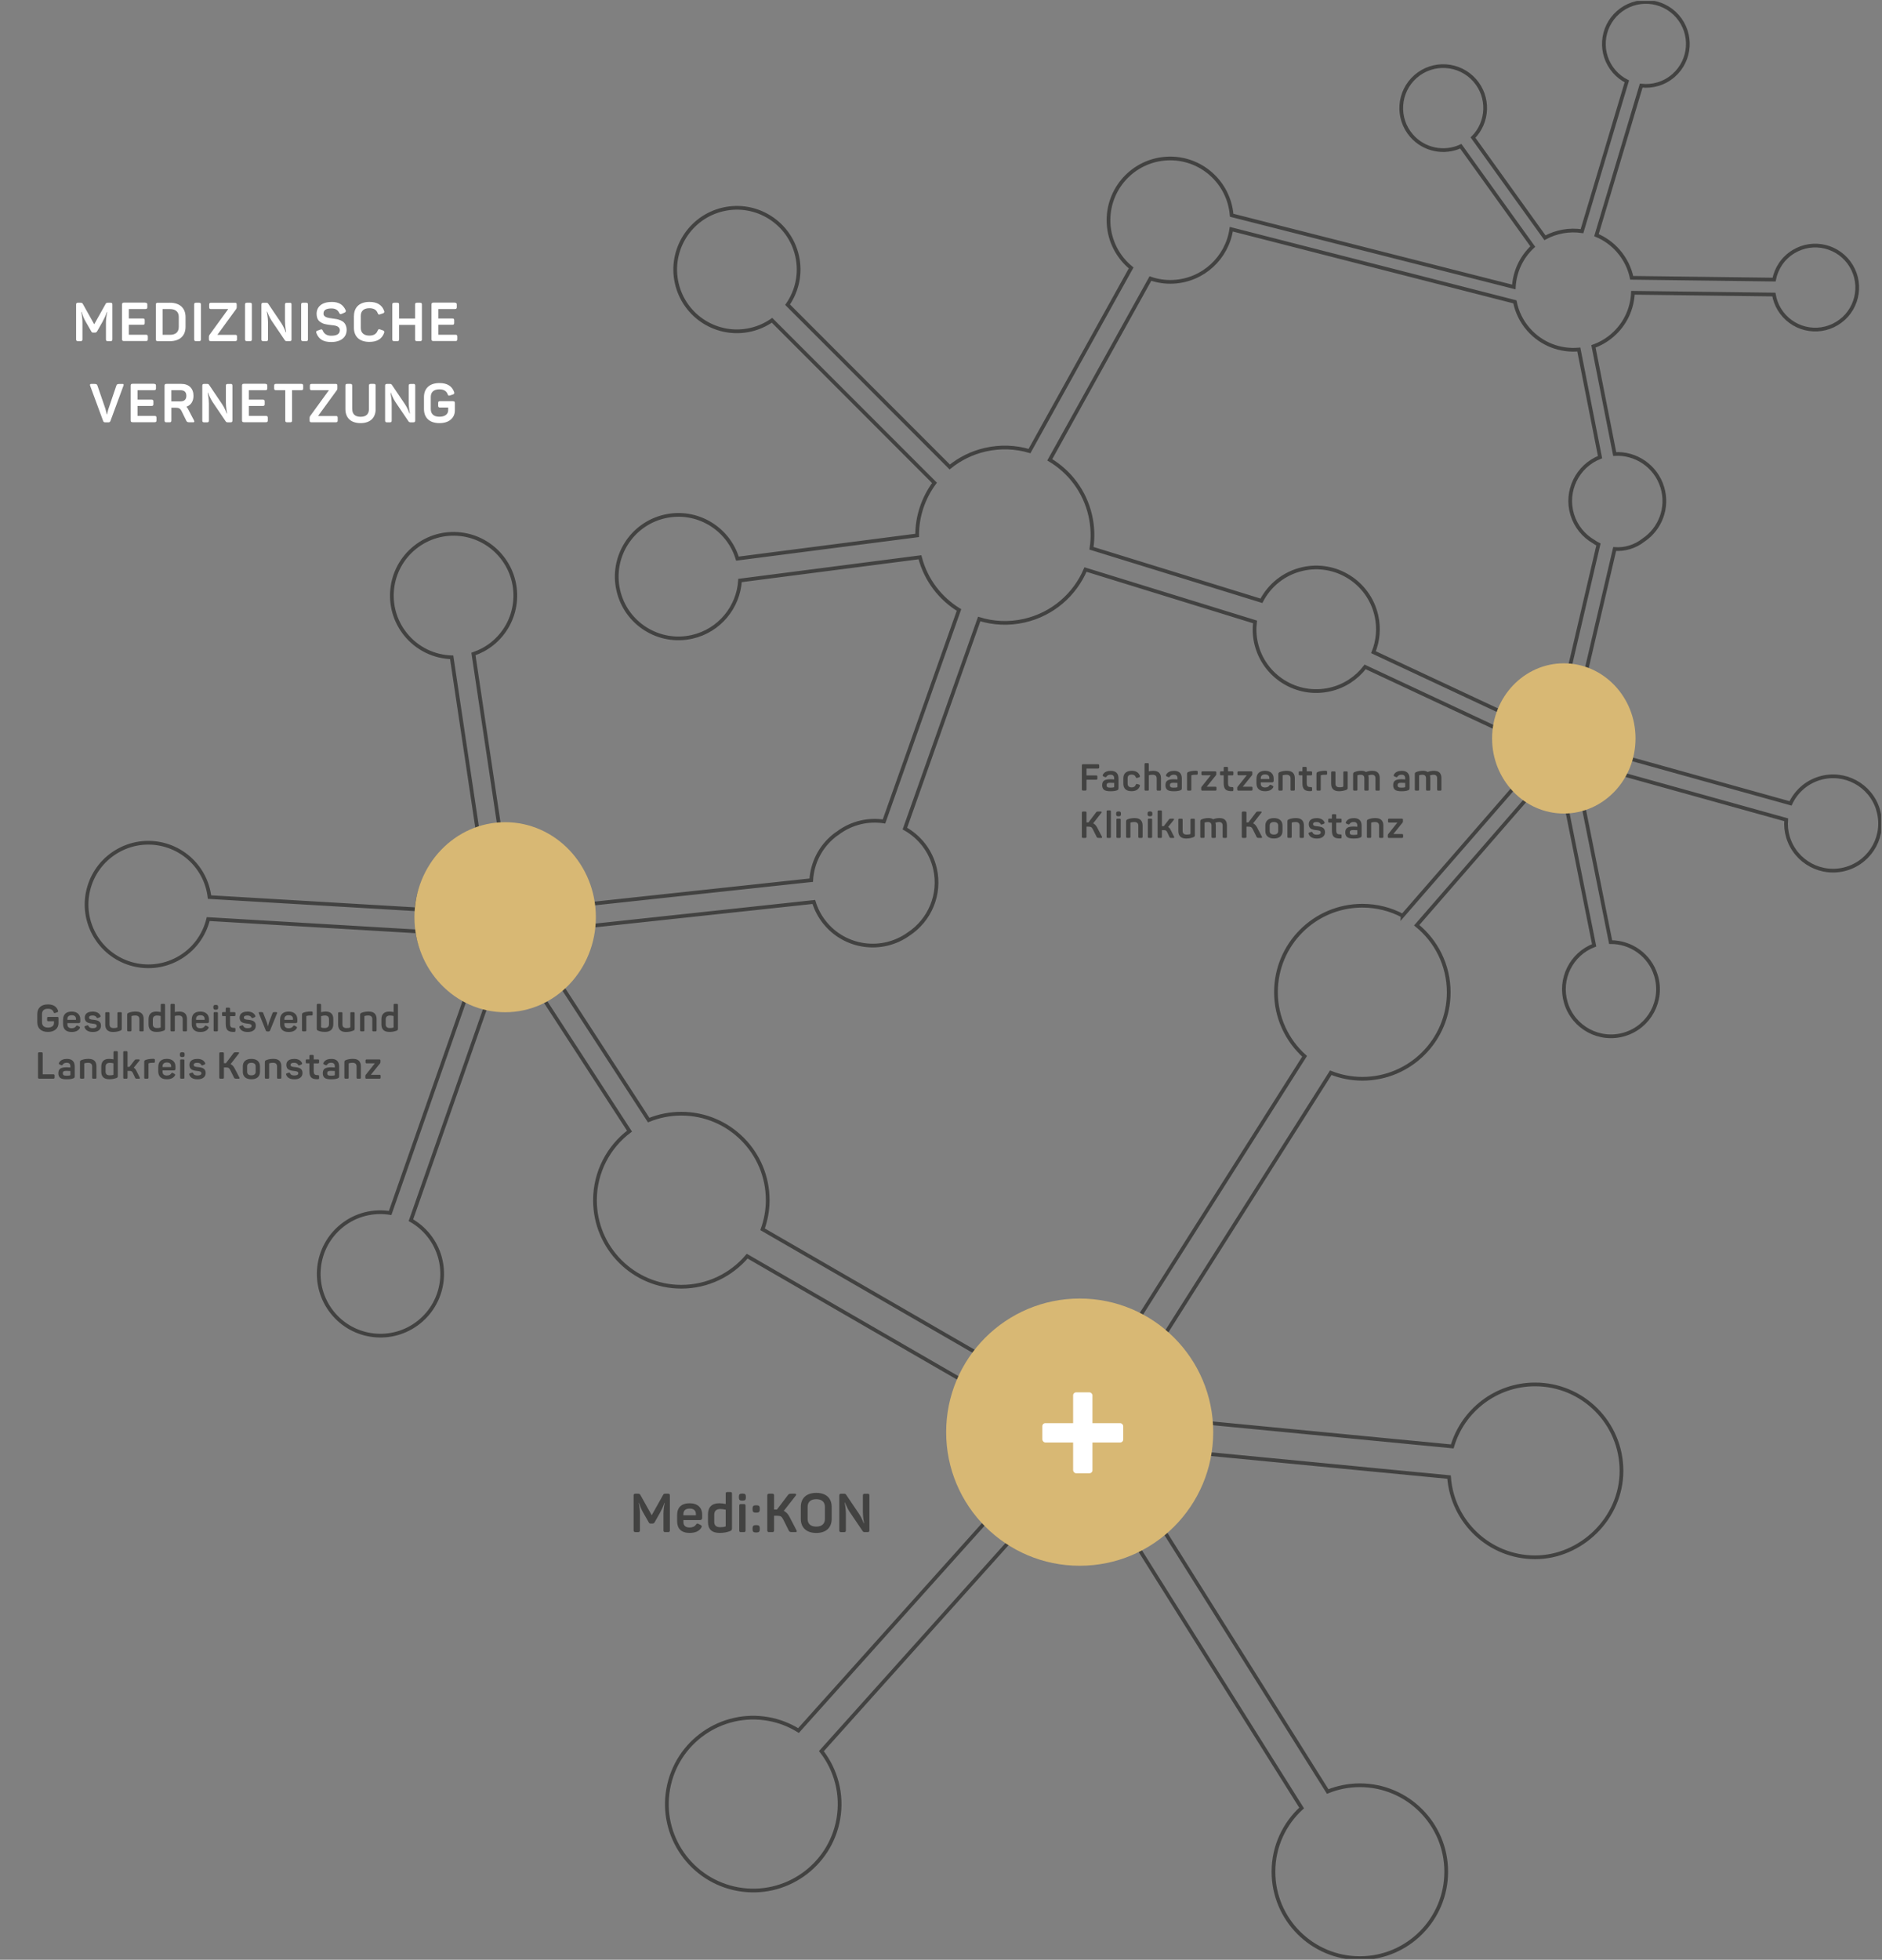 <?xml version="1.0" encoding="UTF-8"?><svg id="Ebene_2" xmlns="http://www.w3.org/2000/svg" xmlns:xlink="http://www.w3.org/1999/xlink" viewBox="0 0 556.87 579.52"><rect x="0" y="0" width="556.87" height="579.52" fill="#808080" stroke="none"/><defs><style>.cls-1{stroke:#424241;stroke-miterlimit:10;stroke-width:1.1px;}.cls-1,.cls-2{fill:none;}.cls-3{clip-path:url(#clippath);}.cls-2,.cls-4,.cls-5,.cls-6{stroke-width:0px;}.cls-4{fill:#424241;}.cls-5{fill:#d8b874;}.cls-6{fill:#fff;}</style><clipPath id="clippath"><rect class="cls-2" y=".26" width="556.61" height="579"/></clipPath></defs><g id="Start"><path class="cls-6" d="m32.71,89.52c.4,0,.54.14.54.54v10.28c0,.4-.14.54-.54.54h-.82c-.4,0-.54-.14-.54-.54v-4.88c0-.96.13-2.02.38-3.19h-.11c-.3.93-.75,1.9-1.31,2.93l-1.57,2.77c-.16.26-.37.38-.62.38h-.51c-.34,0-.45-.06-.62-.38l-1.6-2.79c-.5-.83-.9-1.81-1.23-2.91h-.11c.22,1.09.34,2.16.34,3.2v4.87c0,.4-.14.54-.54.54h-.77c-.4,0-.56-.14-.56-.54v-10.28c0-.4.16-.54.56-.54h.7c.45,0,.59.08.77.42l3.33,5.95,3.33-5.94c.19-.37.3-.43.74-.43h.78Z"/><path class="cls-6" d="m43.03,89.52c.4,0,.56.14.56.54v.78c0,.4-.16.54-.56.54h-4.9v2.8h4.15c.4,0,.54.14.54.54v.78c0,.4-.14.54-.54.54h-4.15v2.95h5.07c.4,0,.54.14.54.54v.78c0,.4-.14.54-.54.54h-6.53c-.4,0-.56-.14-.56-.54v-10.28c0-.4.16-.54.56-.54h6.35Z"/><path class="cls-6" d="m50.26,89.52c2.95,0,4.64,1.6,4.64,4.23v2.91c0,2.62-1.7,4.23-4.64,4.23h-3.59c-.4,0-.56-.14-.56-.54v-10.28c0-.4.16-.54.56-.54h3.59Zm2.64,4.21c0-1.52-.94-2.34-2.62-2.34h-2.15v7.62h2.15c1.68,0,2.62-.82,2.62-2.34v-2.95Z"/><path class="cls-6" d="m57.44,90.06c0-.4.16-.54.56-.54h.91c.4,0,.54.14.54.54v10.28c0,.4-.14.54-.54.54h-.91c-.4,0-.56-.14-.56-.54v-10.28Z"/><path class="cls-6" d="m69.5,89.52c.4,0,.54.14.54.54v.77c0,.24-.06.43-.18.58l-5.54,7.6h5.27c.43,0,.54.14.54.54v.78c0,.4-.14.54-.54.54h-7.23c-.4,0-.54-.14-.54-.54v-.78c0-.21.06-.38.19-.56l5.52-7.6h-5.09c-.4,0-.54-.14-.54-.54v-.78c0-.4.14-.54.54-.54h7.06Z"/><path class="cls-6" d="m72.51,90.06c0-.4.16-.54.56-.54h.91c.4,0,.54.14.54.54v10.28c0,.4-.14.54-.54.54h-.91c-.4,0-.56-.14-.56-.54v-10.28Z"/><path class="cls-6" d="m85.72,89.52c.4,0,.54.14.54.54v10.28c0,.4-.14.54-.54.54h-.91c-.24,0-.42-.1-.53-.27l-3.92-5.79c-.67-.98-1.34-2.74-1.31-2.69h-.1s.35,1.84.35,3.19v5.03c0,.4-.14.54-.54.54h-.85c-.4,0-.56-.14-.56-.54v-10.28c0-.4.16-.54.56-.54h.91c.24,0,.42.08.53.26l3.89,5.76c.74,1.07,1.36,2.74,1.34,2.72h.1s-.35-1.79-.35-3.23v-4.96c0-.4.14-.54.54-.54h.85Z"/><path class="cls-6" d="m89.11,90.06c0-.4.16-.54.56-.54h.91c.4,0,.54.14.54.54v10.28c0,.4-.14.54-.54.54h-.91c-.4,0-.56-.14-.56-.54v-10.28Z"/><path class="cls-6" d="m98.05,89.28c2.22,0,3.43.77,4.21,2.42.16.34.06.58-.3.74l-.88.38c-.37.14-.5.1-.69-.27-.45-.9-1.12-1.34-2.34-1.34-1.55,0-2.32.5-2.32,1.47-.1.85.85,1.23,1.7,1.36.5.1,1.65.22,2.24.34.64.13,1.52.45,2.02.9s.88,1.25.88,2.27c0,2.18-1.68,3.59-4.56,3.59-2.42,0-3.71-.88-4.4-2.67-.14-.4-.05-.58.34-.7l.88-.32c.37-.13.51-.05.69.34.42.99,1.25,1.49,2.5,1.49,1.7,0,2.54-.56,2.54-1.66,0-.7-.61-1.14-1.25-1.3-.32-.08-.75-.14-1.28-.19-.72-.08-1.02-.11-1.71-.26-.69-.14-1.02-.32-1.54-.66-.72-.46-1.06-1.22-1.1-2.4,0-2.1,1.58-3.51,4.39-3.51Z"/><path class="cls-6" d="m104.74,93.44c0-2.58,1.65-4.16,4.58-4.16,2.27,0,3.73.9,4.35,2.67.13.34.02.58-.34.7l-.88.3c-.38.13-.54.05-.69-.34-.35-.98-1.17-1.47-2.45-1.47-1.65,0-2.56.8-2.56,2.27v3.54c0,1.47.91,2.29,2.56,2.29,1.26,0,2.08-.5,2.45-1.49.18-.4.32-.48.7-.34l.86.3c.35.13.46.37.35.7-.62,1.79-2.08,2.69-4.37,2.69-2.93,0-4.58-1.57-4.58-4.18v-3.51Z"/><path class="cls-6" d="m124.28,89.52c.4,0,.56.14.56.54v10.28c0,.4-.16.54-.56.54h-.91c-.4,0-.54-.14-.54-.54v-4.27h-4.74v4.27c0,.4-.14.54-.54.54h-.91c-.4,0-.56-.14-.56-.54v-10.28c0-.4.16-.54.56-.54h.91c.4,0,.54.14.54.54v4.13h4.74v-4.13c0-.4.14-.54.54-.54h.91Z"/><path class="cls-6" d="m134.6,89.52c.4,0,.56.14.56.54v.78c0,.4-.16.54-.56.54h-4.9v2.8h4.15c.4,0,.54.14.54.54v.78c0,.4-.14.54-.54.54h-4.15v2.95h5.07c.4,0,.54.14.54.54v.78c0,.4-.14.54-.54.54h-6.53c-.4,0-.56-.14-.56-.54v-10.28c0-.4.16-.54.56-.54h6.35Z"/><path class="cls-6" d="m36.18,113.52c.38,0,.5.18.35.53l-3.83,10.39c-.14.37-.29.45-.67.45h-.85c-.38,0-.56-.1-.67-.43l-3.84-10.4c-.13-.35-.02-.53.35-.53h.82c.66,0,.86.1.99.48l2.34,6.82c.24.75.42,1.65.42,1.7h.1s.18-.99.42-1.68l2.32-6.83c.13-.38.34-.48.99-.48h.77Z"/><path class="cls-6" d="m45.59,113.52c.4,0,.56.14.56.54v.78c0,.4-.16.54-.56.54h-4.9v2.8h4.15c.4,0,.54.14.54.54v.78c0,.4-.14.54-.54.54h-4.15v2.95h5.07c.4,0,.54.14.54.54v.78c0,.4-.14.54-.54.54h-6.53c-.4,0-.56-.14-.56-.54v-10.28c0-.4.16-.54.56-.54h6.35Z"/><path class="cls-6" d="m53.65,113.52c2.24,0,3.6,1.33,3.6,3.52,0,1.65-.77,2.79-2.11,3.23.19.16.37.38.51.69l1.76,3.38c.19.37.1.54-.27.54h-.93c-.7,0-.9-.08-1.09-.48l-1.34-2.72c-.43-.9-.82-1.12-1.9-1.12h-1.18v3.78c0,.4-.14.54-.54.54h-.91c-.4,0-.56-.14-.56-.54v-10.28c0-.4.16-.54.56-.54h4.42Zm1.49,3.52c0-.53-.14-.94-.43-1.23-.29-.27-.7-.42-1.25-.42h-2.77v3.3h2.77c.53,0,.94-.14,1.25-.43.29-.27.43-.69.43-1.22Z"/><path class="cls-6" d="m68.23,113.52c.4,0,.54.14.54.54v10.28c0,.4-.14.54-.54.54h-.91c-.24,0-.42-.1-.53-.27l-3.92-5.79c-.67-.98-1.34-2.74-1.31-2.69h-.1s.35,1.84.35,3.19v5.03c0,.4-.14.54-.54.54h-.85c-.4,0-.56-.14-.56-.54v-10.28c0-.4.16-.54.56-.54h.91c.24,0,.42.08.53.26l3.89,5.76c.74,1.07,1.36,2.74,1.34,2.72h.1s-.35-1.79-.35-3.23v-4.96c0-.4.14-.54.54-.54h.85Z"/><path class="cls-6" d="m78.53,113.52c.4,0,.56.14.56.54v.78c0,.4-.16.54-.56.54h-4.9v2.8h4.15c.4,0,.54.14.54.54v.78c0,.4-.14.54-.54.54h-4.15v2.95h5.07c.4,0,.54.14.54.54v.78c0,.4-.14.54-.54.54h-6.53c-.4,0-.56-.14-.56-.54v-10.28c0-.4.16-.54.56-.54h6.35Z"/><path class="cls-6" d="m89.17,113.52c.4,0,.54.14.54.54v.78c0,.4-.14.54-.54.54h-2.75v8.95c0,.4-.14.54-.54.54h-.93c-.4,0-.54-.14-.54-.54v-8.95h-2.75c-.4,0-.54-.14-.54-.54v-.78c0-.4.14-.54.54-.54h7.52Z"/><path class="cls-6" d="m99.29,113.52c.4,0,.54.14.54.54v.77c0,.24-.06.43-.18.58l-5.54,7.6h5.27c.43,0,.54.14.54.54v.78c0,.4-.14.54-.54.54h-7.23c-.4,0-.54-.14-.54-.54v-.78c0-.21.06-.38.19-.56l5.52-7.6h-5.09c-.4,0-.54-.14-.54-.54v-.78c0-.4.14-.54.54-.54h7.06Z"/><path class="cls-6" d="m104.23,120.99c0,1.46.85,2.26,2.47,2.26s2.46-.8,2.46-2.26v-6.93c0-.4.14-.54.54-.54h.91c.4,0,.54.14.54.54v6.91c0,2.56-1.58,4.15-4.47,4.15s-4.48-1.58-4.48-4.15v-6.91c0-.4.14-.54.54-.54h.93c.4,0,.54.14.54.54v6.93Z"/><path class="cls-6" d="m122.32,113.52c.4,0,.54.14.54.54v10.28c0,.4-.14.54-.54.54h-.91c-.24,0-.42-.1-.53-.27l-3.92-5.79c-.67-.98-1.34-2.74-1.31-2.69h-.1s.35,1.84.35,3.19v5.03c0,.4-.14.54-.54.54h-.85c-.4,0-.56-.14-.56-.54v-10.28c0-.4.16-.54.56-.54h.91c.24,0,.42.08.53.26l3.89,5.76c.74,1.07,1.36,2.74,1.34,2.72h.1s-.35-1.79-.35-3.23v-4.96c0-.4.14-.54.54-.54h.85Z"/><path class="cls-6" d="m134.05,118.66c.43,0,.54.14.54.54v2.14c0,1.12-.4,2.03-1.2,2.72-.82.7-1.94,1.06-3.36,1.06-2.93,0-4.58-1.57-4.58-4.18v-3.51c0-2.58,1.65-4.16,4.58-4.16,2.27,0,3.73.9,4.35,2.67.13.34.02.58-.34.7l-.88.3c-.38.14-.54.06-.69-.34-.35-.98-1.17-1.47-2.45-1.47-1.67,0-2.56.8-2.56,2.27v3.54c0,1.49.91,2.29,2.56,2.29s2.59-.78,2.59-1.89v-.83h-2.42c-.4,0-.54-.16-.54-.56v-.77c0-.4.14-.54.54-.54h3.84Z"/><g class="cls-3"><path class="cls-1" d="m463.86,199.96c-2.41-.2-4.89.04-7.34.78-5.38,1.63-9.55,5.35-11.91,9.99l-38.21-17.87c1.34-3.33,1.72-7.08.86-10.85-2.24-9.83-12.03-15.99-21.87-13.74-5.44,1.24-9.75,4.8-12.14,9.39l-50.29-15.53c.48-3.13.39-6.4-.35-9.67-1.64-7.19-6.12-12.99-11.99-16.49l29.78-53.6c2.12.72,4.39,1.08,6.76.96,8.85-.43,15.92-7.1,17.17-15.55l83.92,21.48c.58,2.93,1.91,5.75,4.02,8.15,3.87,4.42,9.46,6.44,14.89,5.95l6.28,31.82c-6.69,2.63-10.34,9.98-8.23,16.98,1.06,3.51,3.4,6.29,6.34,8,.46.32.93.6,1.42.85l-9.12,38.95Zm-48.84,70.81c-3.56-1.88-7.61-2.94-11.91-2.94-14.12,0-25.56,11.44-25.56,25.56,0,7.54,3.28,14.29,8.47,18.97l-49.29,77.72c-5.32-3.06-11.49-4.82-18.07-4.82-12.09,0-22.79,5.91-29.39,15l-63.63-36.75c.97-2.7,1.52-5.59,1.52-8.62,0-14.12-11.44-25.56-25.56-25.56-3.42,0-6.68.68-9.66,1.89l-26.16-40.25c5.32-4.49,8.39-10.7,9.05-17.16l65.98-7.09c.65,2.13,1.69,4.17,3.16,6.02,6.09,7.65,17.07,9.09,24.93,3.44,6.17-4.07,9.5-11.66,7.76-19.29-1.2-5.25-4.56-9.43-8.91-11.87l21.99-61.97c4.2,1.29,8.77,1.54,13.36.49,8.42-1.92,14.94-7.74,18.09-15.12l50.16,15.49c-.25,2.03-.17,4.14.31,6.25,2.24,9.83,12.03,15.99,21.86,13.74,4.32-.98,7.92-3.43,10.42-6.69l39,18.24c-.7,3.19-.63,6.61.39,9.96.9,2.99,2.45,5.6,4.44,7.74l-32.75,37.64Zm140.7-31.32c-2.23-7.36-10-11.52-17.36-9.29-3.93,1.19-6.93,3.97-8.55,7.41l-48.29-13.44c.76-3.26.7-6.75-.34-10.18-1.91-6.3-6.68-10.95-12.46-12.95l9.05-38.65c2.98.21,6.03-.67,8.54-2.65,4.95-3.32,7.38-9.59,5.56-15.59-1.9-6.27-7.83-10.21-14.09-9.86l-6.29-31.83c2.03-.72,3.96-1.83,5.68-3.33,3.78-3.3,5.8-7.86,6-12.51l41.71.52c.25,1.5.77,2.98,1.61,4.36,3.55,5.87,11.18,7.76,17.05,4.21,5.87-3.54,7.76-11.18,4.21-17.05-3.55-5.87-11.18-7.76-17.05-4.21-3.13,1.89-5.11,4.94-5.76,8.27l-42.13-.53c-.6-2.86-1.92-5.6-3.98-7.96-1.83-2.09-4.05-3.65-6.45-4.65l13.24-44.22c3.34.37,6.83-.59,9.56-2.98,5.16-4.52,5.69-12.36,1.17-17.53-4.52-5.16-12.36-5.69-17.53-1.17-5.16,4.52-5.69,12.36-1.17,17.53,1.08,1.23,2.35,2.19,3.72,2.89l-13.27,44.3c-3.7-.54-7.56.1-10.96,1.95l-21.28-29.62c4.54-4.59,4.84-11.97.53-16.9-4.52-5.16-12.36-5.69-17.53-1.17-5.16,4.52-5.69,12.36-1.17,17.53,3.71,4.25,9.68,5.35,14.55,3.1l21.3,29.66c-3.47,3.22-5.36,7.54-5.61,11.95l-83.49-21.21c-.79-9.78-9.19-17.25-19.07-16.77-10.07.49-17.84,9.05-17.35,19.13.26,5.37,2.83,10.06,6.68,13.22l-30.08,54.15c-4.12-1.21-8.59-1.42-13.07-.4-3.99.91-7.55,2.7-10.53,5.11l-47.98-47.99c2.82-4.07,4-9.25,2.81-14.45-2.24-9.83-12.03-15.98-21.86-13.74-9.83,2.24-15.99,12.03-13.74,21.86,2.24,9.83,12.03,15.99,21.86,13.74,2.35-.54,4.47-1.51,6.33-2.8l48.07,48.08c-3.28,4.42-5.15,9.85-5.13,15.54l-53.18,6.86c-2.77-9.08-12.11-14.62-21.51-12.47-9.83,2.24-15.99,12.03-13.74,21.86,2.24,9.83,12.03,15.98,21.86,13.74,8.08-1.84,13.67-8.79,14.16-16.66l53.24-6.87c1.75,6.74,6.01,12.2,11.55,15.59l-22.19,62.54c-2.2-.33-4.49-.29-6.79.24-2.59.59-4.92,1.72-6.92,3.23-.33.23-.67.45-.99.71-4.21,3.35-6.53,8.19-6.83,13.18l-65.38,7.03c-.65-4.34-2.42-8.57-5.34-12.25-5.38-6.76-13.45-10.11-21.46-9.75l-7.77-51.92c1.94-.66,3.8-1.64,5.5-2.98,7.89-6.28,9.2-17.77,2.91-25.66-6.28-7.89-17.77-9.2-25.66-2.91-7.89,6.28-9.2,17.77-2.91,25.66,3.48,4.37,8.55,6.71,13.72,6.87l7.79,52.06c-3.03.93-5.94,2.42-8.56,4.51-5.77,4.59-9.05,11.15-9.67,17.95l-61.21-3.61c-.27-2.22-.93-4.42-2.06-6.51-4.81-8.87-15.89-12.16-24.76-7.35-8.87,4.81-12.16,15.89-7.35,24.76,4.81,8.87,15.89,12.16,24.76,7.35,4.72-2.56,7.84-6.91,9.02-11.75l61.84,3.65c.69,4.23,2.44,8.36,5.3,11.95,2.55,3.2,5.7,5.63,9.16,7.28l-22.47,64.03c-4.89-.78-10.06.4-14.24,3.73-7.89,6.28-9.19,17.77-2.91,25.66,6.28,7.89,17.77,9.19,25.66,2.91,7.89-6.28,9.2-17.77,2.91-25.66-1.5-1.88-3.3-3.38-5.27-4.5l22.51-64.15c5.4,1.04,11.1.37,16.23-2.11l25.94,39.92c-6.21,4.66-10.22,12.09-10.22,20.45,0,14.12,11.44,25.56,25.56,25.56,7.81,0,14.8-3.52,19.48-9.04l63.79,36.85c-1.62,4.12-2.53,8.61-2.53,13.31,0,10.32,4.31,19.63,11.23,26.24l-57.31,63.88c-2.66-1.64-5.66-2.84-8.92-3.42-13.9-2.47-27.16,6.8-29.63,20.7-2.47,13.9,6.8,27.16,20.7,29.63s27.16-6.8,29.63-20.7c1.31-7.4-.72-14.61-5-20.12l57.9-64.53c5.24,2.94,11.28,4.62,17.71,4.62,5.73,0,11.14-1.33,15.95-3.69l50.53,80.41c-5.11,4.67-8.33,11.37-8.33,18.84,0,14.11,11.44,25.56,25.56,25.56s25.56-11.44,25.56-25.56-11.44-25.56-25.56-25.56c-3.37,0-6.57.67-9.51,1.85l-50.63-80.56c5.85-5,10.09-11.83,11.84-19.61l74.7,7.19c.95,13.25,11.97,23.72,25.46,23.72s25.56-11.44,25.56-25.56-11.44-25.56-25.56-25.56c-11.6,0-21.39,7.74-24.51,18.33l-74.79-7.2c-.29-9.74-4.41-18.51-10.91-24.87l49.75-78.43c2.9,1.14,6.04,1.79,9.34,1.79,14.11,0,25.56-11.44,25.56-25.56,0-8.02-3.69-15.17-9.47-19.85l32.38-37.22c3.53,2.26,7.76,3.39,12.09,3.08l8.03,40.08c-6.76,2.58-10.48,9.98-8.35,17.02,2.23,7.36,10,11.52,17.36,9.29,7.36-2.23,11.52-10,9.29-17.36-1.83-6.05-7.41-9.93-13.42-9.89l-8.05-40.13c5.03-1.69,8.96-5.22,11.25-9.61l48.74,13.56c-.14,1.69.02,3.43.54,5.15,2.23,7.36,10,11.52,17.36,9.29,7.36-2.23,11.52-10,9.29-17.36Z"/><path class="cls-5" d="m319.47,463.01c21.82,0,39.51-17.69,39.51-39.51s-17.69-39.51-39.51-39.51-39.51,17.69-39.51,39.51,17.69,39.51,39.51,39.51"/><path class="cls-5" d="m149.47,299.33c14.82,0,26.84-12.58,26.84-28.1s-12.02-28.1-26.84-28.1-26.84,12.58-26.84,28.1,12.02,28.1,26.84,28.1"/><path class="cls-5" d="m462.72,240.57c11.72,0,21.22-9.95,21.22-22.21s-9.5-22.21-21.22-22.21-21.22,9.95-21.22,22.21,9.5,22.21,21.22,22.21"/><rect class="cls-6" x="317.53" y="411.73" width="5.72" height="23.93" rx=".9" ry=".9"/><rect class="cls-6" x="308.42" y="420.84" width="23.93" height="5.72" rx=".9" ry=".9"/></g><path class="cls-4" d="m197.67,441.7c.4,0,.54.14.54.54v10.28c0,.4-.14.54-.54.54h-.82c-.4,0-.54-.14-.54-.54v-4.88c0-.96.13-2.02.38-3.19h-.11c-.3.93-.75,1.9-1.31,2.93l-1.57,2.77c-.16.26-.37.38-.62.38h-.51c-.34,0-.45-.06-.62-.38l-1.6-2.79c-.5-.83-.9-1.81-1.23-2.91h-.11c.22,1.09.34,2.16.34,3.2v4.87c0,.4-.14.54-.54.54h-.77c-.4,0-.56-.14-.56-.54v-10.28c0-.4.16-.54.56-.54h.7c.45,0,.59.08.77.42l3.33,5.95,3.33-5.94c.19-.37.3-.43.74-.43h.78Z"/><path class="cls-4" d="m200.36,447.99c0-2.24,1.3-3.46,3.71-3.46s3.7,1.38,3.7,3.31v.98c0,.46-.24.69-.72.69h-4.83v.59c0,1.04.66,1.6,1.82,1.6.9,0,1.52-.29,1.89-.85.26-.37.43-.4.82-.19l.56.3c.37.18.43.43.19.8-.62,1.02-1.78,1.54-3.46,1.54-2.5,0-3.68-1.33-3.68-3.43v-1.89Zm5.55-.26c0-1.04-.62-1.63-1.84-1.63s-1.86.59-1.86,1.63v.35h3.7v-.35Z"/><path class="cls-4" d="m209.48,447.88c0-2.18,1.12-3.35,3.35-3.35.5,0,1.12.06,1.9.21v-3.03c0-.37.11-.5.48-.5h.88c.37,0,.5.13.5.5v10.2c0,.51-.13.67-.64.88-.91.34-1.9.51-2.99.51-2.32,0-3.47-1.07-3.47-3.23v-2.19Zm5.25-1.44c-.64-.14-1.15-.21-1.55-.21-1.23,0-1.84.56-1.84,1.7v2.08c0,1.07.59,1.6,1.79,1.6.56,0,1.06-.06,1.47-.18.08-.03.13-.1.13-.18v-4.82Z"/><path class="cls-4" d="m219.72,441.67c.75,0,.98.24.98.96v.14c0,.75-.22.98-.98.98h-.11c-.72,0-.98-.22-.98-.98v-.14c0-.72.22-.96.98-.96h.11Zm.38,3.1c.37,0,.5.11.5.48v7.31c0,.37-.13.5-.5.5h-.88c-.37,0-.48-.13-.48-.5v-7.31c0-.37.11-.48.48-.48h.88Z"/><path class="cls-4" d="m223.8,445.13c.78,0,1.02.24,1.02,1.02v.14c0,.77-.24,1.02-1.02,1.02h-.11c-.77,0-1.02-.24-1.02-1.02v-.14c0-.78.26-1.02,1.02-1.02h.11Zm0,5.86c.78,0,1.02.26,1.02,1.02v.14c0,.78-.24,1.02-1.02,1.02h-.11c-.77,0-1.02-.24-1.02-1.02v-.14c0-.77.26-1.02,1.02-1.02h.11Z"/><path class="cls-4" d="m235.67,452.52c.19.37.1.54-.27.54h-.93c-.7,0-.9-.08-1.09-.48l-1.62-3.25c-.22-.43-.46-.74-.7-.9-.26-.14-.66-.22-1.2-.22h-.82v4.31c0,.4-.14.54-.54.54h-.91c-.4,0-.56-.14-.56-.54v-10.28c0-.4.16-.54.56-.54h.91c.4,0,.54.14.54.54v4.15h.85l3.22-4.24c.27-.38.45-.45,1.09-.45h1.02c.37,0,.46.26.26.53l-3.57,4.56c.69.3,1.26.91,1.73,1.82l2.03,3.91Z"/><path class="cls-4" d="m236.95,445.64c0-2.61,1.65-4.18,4.58-4.18s4.56,1.57,4.56,4.18v3.49c0,2.61-1.66,4.18-4.56,4.18s-4.58-1.57-4.58-4.18v-3.49Zm7.14-.02c0-1.47-.91-2.29-2.56-2.29s-2.56.8-2.56,2.29v3.52c0,1.49.91,2.29,2.56,2.29s2.56-.82,2.56-2.29v-3.52Z"/><path class="cls-4" d="m256.71,441.7c.4,0,.54.14.54.54v10.28c0,.4-.14.54-.54.54h-.91c-.24,0-.42-.1-.53-.27l-3.92-5.79c-.67-.98-1.34-2.74-1.31-2.69h-.1s.35,1.84.35,3.19v5.03c0,.4-.14.54-.54.54h-.85c-.4,0-.56-.14-.56-.54v-10.28c0-.4.16-.54.56-.54h.91c.24,0,.42.08.53.26l3.89,5.76c.74,1.07,1.36,2.74,1.34,2.72h.1s-.35-1.79-.35-3.23v-4.96c0-.4.14-.54.54-.54h.85Z"/><path class="cls-4" d="m16.94,300.71c.3,0,.37.1.37.37v1.47c0,.77-.27,1.4-.82,1.87-.56.48-1.33.73-2.31.73-2.01,0-3.15-1.08-3.15-2.87v-2.41c0-1.77,1.13-2.86,3.15-2.86,1.56,0,2.56.62,2.99,1.84.09.23.01.4-.23.48l-.6.21c-.26.1-.37.04-.47-.23-.24-.67-.8-1.01-1.68-1.01-1.14,0-1.76.55-1.76,1.56v2.43c0,1.02.63,1.57,1.76,1.57s1.78-.54,1.78-1.3v-.57h-1.66c-.27,0-.37-.11-.37-.38v-.53c0-.27.1-.37.37-.37h2.64Z"/><path class="cls-4" d="m18.67,301.51c0-1.54.89-2.38,2.55-2.38s2.54.95,2.54,2.28v.67c0,.32-.17.47-.5.47h-3.32v.41c0,.71.45,1.1,1.25,1.1.62,0,1.05-.2,1.3-.58.18-.25.3-.28.56-.13l.39.21c.25.12.3.3.13.55-.43.7-1.22,1.06-2.38,1.06-1.72,0-2.53-.91-2.53-2.35v-1.3Zm3.82-.18c0-.71-.43-1.12-1.27-1.12s-1.28.41-1.28,1.12v.24h2.54v-.24Z"/><path class="cls-4" d="m27.36,299.13c1.18,0,1.97.4,2.35,1.18.12.22.05.38-.18.5l-.5.2c-.25.1-.32.08-.46-.15-.21-.39-.6-.57-1.19-.57-.69,0-1.03.2-1.03.59,0,.48.33.59,1.29.68,1.5.14,2.24.54,2.24,1.77,0,1.11-.85,1.84-2.38,1.84-1.29,0-2.11-.44-2.45-1.33-.09-.23-.01-.39.22-.46l.49-.15c.22-.09.35-.04.45.21.17.41.58.6,1.24.6.78,0,1.17-.22,1.17-.65,0-.48-.34-.6-1.32-.7-.52-.06-.81-.1-1.24-.26-.21-.08-.39-.18-.52-.3-.26-.23-.46-.65-.46-1.21,0-1.09.78-1.77,2.27-1.77Z"/><path class="cls-4" d="m35.69,299.3c.25,0,.34.08.34.33v4.53c0,.35-.08.47-.43.62-.65.25-1.36.39-2.16.39-1.54,0-2.3-.79-2.3-2.21v-3.32c0-.25.09-.33.34-.33h.6c.25,0,.33.08.33.33v3.28c0,.73.4,1.09,1.2,1.09.38,0,.71-.04,1.01-.13.08-.03.12-.09.12-.19v-4.05c0-.25.09-.33.34-.33h.59Z"/><path class="cls-4" d="m40.22,299.13c1.54,0,2.29.79,2.29,2.21v3.31c0,.25-.09.34-.34.34h-.6c-.25,0-.33-.09-.33-.34v-3.28c0-.71-.4-1.08-1.2-1.08-.35,0-.7.04-1.06.14-.06.02-.08.06-.08.11v4.1c0,.25-.08.34-.33.34h-.6c-.25,0-.34-.09-.34-.34v-4.52c0-.35.08-.48.43-.63.63-.25,1.34-.37,2.17-.37Z"/><path class="cls-4" d="m43.95,301.43c0-1.5.77-2.3,2.3-2.3.34,0,.77.04,1.31.14v-2.08c0-.25.08-.34.33-.34h.61c.25,0,.34.09.34.34v7.01c0,.35-.09.46-.44.6-.63.23-1.31.35-2.06.35-1.6,0-2.39-.74-2.39-2.22v-1.51Zm3.61-.99c-.44-.1-.79-.14-1.07-.14-.85,0-1.27.39-1.27,1.17v1.43c0,.74.41,1.1,1.23,1.1.39,0,.73-.04,1.01-.12.06-.02.09-.07.09-.12v-3.31Z"/><path class="cls-4" d="m51.39,296.85c.25,0,.33.09.33.34v2.09c.12-.05.74-.15,1.32-.15,1.53,0,2.29.74,2.29,2.21v3.31c0,.25-.09.34-.34.34h-.59c-.25,0-.34-.09-.34-.34v-3.28c0-.71-.4-1.08-1.2-1.08-.54,0-.91.06-1.13.17v4.19c0,.25-.08.34-.33.34h-.61c-.25,0-.34-.09-.34-.34v-7.46c0-.25.09-.34.34-.34h.61Z"/><path class="cls-4" d="m56.74,301.51c0-1.54.89-2.38,2.55-2.38s2.54.95,2.54,2.28v.67c0,.32-.17.47-.5.47h-3.32v.41c0,.71.45,1.1,1.25,1.1.62,0,1.05-.2,1.3-.58.18-.25.3-.28.56-.13l.39.21c.25.12.3.3.13.55-.43.7-1.22,1.06-2.38,1.06-1.72,0-2.53-.91-2.53-2.35v-1.3Zm3.82-.18c0-.71-.43-1.12-1.27-1.12s-1.28.41-1.28,1.12v.24h2.54v-.24Z"/><path class="cls-4" d="m63.88,297.16c.52,0,.67.17.67.66v.1c0,.52-.15.67-.67.67h-.08c-.5,0-.67-.15-.67-.67v-.1c0-.5.15-.66.67-.66h.08Zm.26,2.13c.25,0,.34.08.34.33v5.03c0,.25-.09.34-.34.34h-.6c-.25,0-.33-.09-.33-.34v-5.03c0-.25.08-.33.33-.33h.6Z"/><path class="cls-4" d="m67.73,297.98c.25,0,.34.08.34.33v.99h1.25c.25,0,.34.08.34.33v.51c0,.25-.09.34-.34.34h-1.25v2.21c0,.52.09.86.26,1.02.17.17.5.24.98.24.26,0,.35.08.35.34v.51c0,.26-.09.34-.35.35-.92.03-1.57-.13-1.95-.48-.39-.35-.57-1-.57-1.94v-2.26h-.76c-.25,0-.33-.09-.33-.34v-.51c0-.25.08-.33.33-.33h.76v-.99c0-.25.09-.33.34-.33h.59Z"/><path class="cls-4" d="m73.17,299.13c1.18,0,1.97.4,2.35,1.18.12.22.05.38-.18.5l-.5.2c-.25.1-.32.08-.46-.15-.21-.39-.6-.57-1.19-.57-.69,0-1.03.2-1.03.59,0,.48.33.59,1.29.68,1.5.14,2.24.54,2.24,1.77,0,1.11-.85,1.84-2.38,1.84-1.29,0-2.11-.44-2.45-1.33-.09-.23-.01-.39.22-.46l.5-.15c.22-.09.35-.04.45.21.17.41.58.6,1.24.6.78,0,1.17-.22,1.17-.65,0-.48-.34-.6-1.32-.7-.52-.06-.81-.1-1.24-.26-.21-.08-.39-.18-.52-.3-.26-.23-.46-.65-.46-1.21,0-1.09.78-1.77,2.27-1.77Z"/><path class="cls-4" d="m81.67,299.3c.34,0,.41.08.29.38l-2.04,5.02c-.08.21-.23.31-.46.31h-.36c-.23,0-.39-.1-.46-.31l-2.02-5.01c-.12-.32-.07-.4.27-.4h.43c.41,0,.52.07.6.34l1.02,2.64c.15.41.24.89.3,1.09v.09h.07s.14-.69.3-1.17l1.01-2.65c.12-.27.21-.34.62-.34h.44Z"/><path class="cls-4" d="m82.88,301.51c0-1.54.89-2.38,2.55-2.38s2.54.95,2.54,2.28v.67c0,.32-.17.47-.5.47h-3.32v.41c0,.71.45,1.1,1.25,1.1.62,0,1.05-.2,1.3-.58.18-.25.3-.28.56-.13l.39.21c.25.12.3.3.13.55-.43.7-1.22,1.06-2.38,1.06-1.72,0-2.53-.91-2.53-2.35v-1.3Zm3.82-.18c0-.71-.43-1.12-1.27-1.12s-1.28.41-1.28,1.12v.24h2.54v-.24Z"/><path class="cls-4" d="m92.18,299.13c.25,0,.34.08.34.34v.48c0,.25-.09.34-.34.34h-.4c-.41,0-.76.04-1.04.13-.08.01-.11.05-.11.13v4.09c0,.25-.08.34-.33.34h-.6c-.25,0-.34-.09-.34-.34v-4.57c0-.35.08-.48.43-.63.54-.2,1.22-.31,2.05-.33h.35Z"/><path class="cls-4" d="m94.68,296.85c.25,0,.33.09.33.34v2.12c.54-.12.98-.19,1.32-.19,1.53,0,2.29.74,2.29,2.21v1.48c0,1.55-.83,2.33-2.49,2.33-.78,0-1.44-.12-1.99-.35-.35-.17-.41-.25-.41-.6v-7.01c0-.25.09-.34.34-.34h.6Zm2.66,4.52c0-.69-.42-1.08-1.2-1.08-.36,0-.74.07-1.13.2v3.25c0,.06.03.1.09.12.25.09.56.13.95.13.87,0,1.3-.4,1.3-1.2v-1.42Z"/><path class="cls-4" d="m104.6,299.3c.25,0,.34.08.34.33v4.53c0,.35-.08.47-.43.62-.65.25-1.36.39-2.16.39-1.54,0-2.3-.79-2.3-2.21v-3.32c0-.25.09-.33.34-.33h.6c.25,0,.33.08.33.33v3.28c0,.73.4,1.09,1.2,1.09.38,0,.71-.04,1.01-.13.08-.03.12-.09.12-.19v-4.05c0-.25.09-.33.34-.33h.59Z"/><path class="cls-4" d="m109.14,299.13c1.54,0,2.29.79,2.29,2.21v3.31c0,.25-.09.34-.34.34h-.6c-.25,0-.33-.09-.33-.34v-3.28c0-.71-.4-1.08-1.2-1.08-.35,0-.7.04-1.06.14-.06.02-.08.06-.08.11v4.1c0,.25-.08.34-.33.34h-.6c-.25,0-.34-.09-.34-.34v-4.52c0-.35.08-.48.43-.63.63-.25,1.34-.37,2.17-.37Z"/><path class="cls-4" d="m112.86,301.43c0-1.5.77-2.3,2.3-2.3.34,0,.77.04,1.31.14v-2.08c0-.25.08-.34.33-.34h.61c.25,0,.34.09.34.34v7.01c0,.35-.09.46-.44.6-.63.23-1.31.35-2.06.35-1.6,0-2.39-.74-2.39-2.22v-1.51Zm3.61-.99c-.44-.1-.79-.14-1.07-.14-.85,0-1.27.39-1.27,1.17v1.43c0,.74.41,1.1,1.23,1.1.39,0,.73-.04,1.01-.12.06-.02.09-.07.09-.12v-3.31Z"/><path class="cls-4" d="m12.26,311.17c.27,0,.37.1.37.37v6.15h3.16c.27,0,.37.1.37.37v.54c0,.27-.1.37-.37.37h-4.16c-.27,0-.38-.1-.38-.37v-7.06c0-.27.11-.37.38-.37h.63Z"/><path class="cls-4" d="m19.76,313.12c1.57,0,2.35.76,2.35,2.27v2.85c0,.38-.09.5-.4.63-.44.19-1.1.29-1.98.29-.94,0-1.57-.14-1.93-.44-.35-.29-.53-.74-.53-1.34,0-1.31.7-1.77,2.5-1.77.08,0,.43.02,1.06.06v-.31c0-.71-.31-1.09-1.1-1.09-.54,0-.92.18-1.16.53-.17.23-.22.25-.47.17l-.44-.19c-.24-.11-.31-.27-.19-.5.4-.76,1.16-1.14,2.28-1.14Zm1.08,3.58c-.77-.03-1.17-.05-1.2-.05-.79,0-1.06.23-1.06.71s.23.74,1.03.74c.47,0,.84-.03,1.1-.09.08-.03.12-.08.12-.15v-1.16Z"/><path class="cls-4" d="m26.25,313.12c1.54,0,2.29.79,2.29,2.21v3.31c0,.25-.09.34-.34.34h-.6c-.25,0-.33-.09-.33-.34v-3.28c0-.71-.4-1.08-1.2-1.08-.35,0-.7.04-1.06.14-.06.02-.08.06-.08.11v4.1c0,.25-.08.34-.33.34h-.6c-.25,0-.34-.09-.34-.34v-4.52c0-.35.08-.48.43-.63.63-.25,1.34-.37,2.17-.37Z"/><path class="cls-4" d="m29.97,315.42c0-1.5.77-2.3,2.3-2.3.34,0,.77.04,1.31.14v-2.08c0-.25.08-.34.33-.34h.61c.25,0,.34.09.34.34v7.01c0,.35-.09.46-.44.6-.63.23-1.31.35-2.06.35-1.6,0-2.39-.74-2.39-2.22v-1.51Zm3.61-.99c-.44-.1-.79-.14-1.07-.14-.85,0-1.27.39-1.27,1.17v1.43c0,.74.41,1.1,1.23,1.1.39,0,.73-.04,1.01-.12.06-.02.09-.07.09-.12v-3.31Z"/><path class="cls-4" d="m41.31,318.57c.17.3.11.41-.21.41h-.56c-.39,0-.46-.04-.58-.31l-.68-1.46c-.17-.36-.45-.54-.88-.54h-.66v1.96c0,.26-.08.35-.35.35h-.56c-.27,0-.36-.09-.36-.35v-7.44c0-.26.09-.35.36-.35h.56c.28,0,.35.09.35.35v4.29h.57l1.5-1.95c.17-.23.25-.25.66-.25h.54c.35,0,.43.13.22.4l-1.66,2.06c.31.15.57.46.79.91l.96,1.93Z"/><path class="cls-4" d="m45.49,313.12c.25,0,.34.08.34.34v.48c0,.25-.09.34-.34.34h-.4c-.41,0-.76.04-1.04.13-.08.01-.11.05-.11.13v4.09c0,.25-.08.34-.33.34h-.6c-.25,0-.34-.09-.34-.34v-4.57c0-.35.08-.48.43-.63.54-.2,1.22-.31,2.05-.33h.35Z"/><path class="cls-4" d="m46.83,315.49c0-1.54.89-2.38,2.55-2.38s2.54.95,2.54,2.28v.67c0,.32-.17.47-.5.47h-3.32v.41c0,.71.45,1.1,1.25,1.1.62,0,1.05-.2,1.3-.58.18-.25.3-.28.56-.13l.39.21c.25.12.3.3.13.55-.43.7-1.22,1.06-2.38,1.06-1.72,0-2.53-.91-2.53-2.35v-1.3Zm3.82-.18c0-.71-.43-1.12-1.27-1.12s-1.28.41-1.28,1.12v.24h2.54v-.24Z"/><path class="cls-4" d="m53.97,311.15c.52,0,.67.17.67.66v.1c0,.52-.15.67-.67.67h-.08c-.5,0-.67-.15-.67-.67v-.1c0-.5.15-.66.67-.66h.08Zm.26,2.13c.25,0,.34.08.34.33v5.03c0,.25-.09.34-.34.34h-.6c-.25,0-.33-.09-.33-.34v-5.03c0-.25.08-.33.33-.33h.6Z"/><path class="cls-4" d="m58.33,313.12c1.18,0,1.97.4,2.35,1.18.12.22.05.38-.18.5l-.5.2c-.25.1-.32.08-.46-.15-.21-.39-.6-.57-1.19-.57-.69,0-1.03.2-1.03.59,0,.48.33.59,1.29.68,1.5.14,2.24.54,2.24,1.77,0,1.11-.85,1.84-2.38,1.84-1.29,0-2.11-.44-2.45-1.33-.09-.23-.01-.39.22-.46l.49-.15c.22-.09.35-.04.45.21.17.41.58.6,1.24.6.78,0,1.17-.22,1.17-.65,0-.48-.34-.6-1.32-.7-.52-.06-.81-.1-1.24-.26-.21-.08-.39-.18-.52-.3-.26-.23-.46-.65-.46-1.21,0-1.09.78-1.77,2.27-1.77Z"/><path class="cls-4" d="m70.82,318.61c.13.25.07.37-.19.37h-.64c-.48,0-.62-.06-.75-.33l-1.11-2.23c-.15-.3-.32-.51-.48-.62-.18-.1-.45-.15-.83-.15h-.56v2.96c0,.27-.1.37-.37.37h-.63c-.27,0-.38-.1-.38-.37v-7.06c0-.27.11-.37.38-.37h.63c.27,0,.37.1.37.37v2.85h.58l2.21-2.92c.19-.26.31-.31.75-.31h.7c.25,0,.32.18.18.36l-2.45,3.14c.47.21.87.63,1.19,1.25l1.4,2.68Z"/><path class="cls-4" d="m71.85,315.32c0-1.38.91-2.2,2.53-2.2s2.54.83,2.54,2.2v1.63c0,1.38-.91,2.2-2.54,2.2s-2.53-.83-2.53-2.2v-1.63Zm3.8,0c0-.67-.46-1.04-1.27-1.04s-1.25.37-1.25,1.04v1.63c0,.66.45,1.04,1.25,1.04s1.27-.38,1.27-1.04v-1.63Z"/><path class="cls-4" d="m80.96,313.12c1.54,0,2.29.79,2.29,2.21v3.31c0,.25-.09.34-.34.34h-.6c-.25,0-.33-.09-.33-.34v-3.28c0-.71-.4-1.08-1.2-1.08-.35,0-.7.04-1.06.14-.06.02-.08.06-.08.11v4.1c0,.25-.08.34-.33.34h-.6c-.25,0-.34-.09-.34-.34v-4.52c0-.35.08-.48.43-.63.63-.25,1.34-.37,2.17-.37Z"/><path class="cls-4" d="m86.99,313.12c1.18,0,1.97.4,2.35,1.18.12.22.05.38-.18.5l-.5.2c-.25.1-.32.08-.46-.15-.21-.39-.6-.57-1.19-.57-.69,0-1.03.2-1.03.59,0,.48.33.59,1.29.68,1.5.14,2.24.54,2.24,1.77,0,1.11-.85,1.84-2.38,1.84-1.29,0-2.11-.44-2.45-1.33-.09-.23-.01-.39.22-.46l.5-.15c.22-.09.35-.04.45.21.17.41.58.6,1.24.6.78,0,1.17-.22,1.17-.65,0-.48-.34-.6-1.32-.7-.52-.06-.81-.1-1.24-.26-.21-.08-.39-.18-.52-.3-.26-.23-.46-.65-.46-1.21,0-1.09.78-1.77,2.27-1.77Z"/><path class="cls-4" d="m92.49,311.96c.25,0,.34.08.34.33v.99h1.25c.25,0,.34.08.34.33v.51c0,.25-.09.34-.34.34h-1.25v2.21c0,.52.09.86.26,1.02.17.17.5.24.98.24.26,0,.35.08.35.34v.51c0,.26-.09.34-.35.35-.92.03-1.57-.13-1.95-.48-.39-.35-.57-1-.57-1.94v-2.26h-.76c-.25,0-.33-.09-.33-.34v-.51c0-.25.08-.33.33-.33h.76v-.99c0-.25.09-.33.34-.33h.59Z"/><path class="cls-4" d="m98,313.12c1.57,0,2.35.76,2.35,2.27v2.85c0,.38-.09.5-.4.63-.44.19-1.1.29-1.98.29-.94,0-1.57-.14-1.93-.44-.35-.29-.53-.74-.53-1.34,0-1.31.7-1.77,2.5-1.77.08,0,.43.02,1.06.06v-.31c0-.71-.31-1.09-1.1-1.09-.54,0-.92.18-1.16.53-.17.23-.22.25-.47.17l-.44-.19c-.24-.11-.31-.27-.19-.5.4-.76,1.16-1.14,2.28-1.14Zm1.08,3.58c-.77-.03-1.17-.05-1.2-.05-.79,0-1.06.23-1.06.71s.23.74,1.03.74c.47,0,.84-.03,1.1-.09.08-.03.12-.08.12-.15v-1.16Z"/><path class="cls-4" d="m104.49,313.12c1.54,0,2.29.79,2.29,2.21v3.31c0,.25-.09.34-.34.34h-.6c-.25,0-.33-.09-.33-.34v-3.28c0-.71-.4-1.08-1.2-1.08-.35,0-.7.04-1.06.14-.06.02-.08.06-.08.11v4.1c0,.25-.08.34-.33.34h-.6c-.25,0-.34-.09-.34-.34v-4.52c0-.35.08-.48.43-.63.63-.25,1.34-.37,2.17-.37Z"/><path class="cls-4" d="m112.29,317.83c.25,0,.33.09.33.34v.47c0,.25-.08.34-.33.34h-3.85c-.25,0-.34-.09-.34-.34v-.47c0-.14.04-.25.12-.34l2.7-3.39h-2.42c-.25,0-.34-.09-.34-.34v-.48c0-.25.09-.33.34-.33h3.74c.25,0,.33.08.33.33v.48c0,.14-.04.26-.12.36l-2.72,3.37h2.56Z"/><path class="cls-4" d="m324.86,225.99c.27,0,.39.1.39.37v.54c0,.27-.11.37-.39.37h-3.37v2.02h2.83c.27,0,.39.1.39.37v.54c0,.27-.09.37-.39.37h-2.83v2.84c0,.27-.1.37-.37.37h-.63c-.27,0-.38-.1-.38-.37v-7.06c0-.27.11-.37.38-.37h4.37Z"/><path class="cls-4" d="m328.61,227.94c1.57,0,2.35.76,2.35,2.27v2.85c0,.38-.09.5-.4.63-.44.19-1.1.29-1.98.29-.94,0-1.57-.14-1.93-.44-.35-.29-.53-.74-.53-1.34,0-1.31.7-1.77,2.5-1.77.08,0,.43.02,1.06.06v-.31c0-.71-.31-1.09-1.1-1.09-.54,0-.92.18-1.16.53-.17.23-.22.25-.47.17l-.44-.19c-.24-.11-.31-.27-.19-.5.4-.76,1.16-1.14,2.28-1.14Zm1.08,3.58c-.77-.03-1.17-.05-1.2-.05-.79,0-1.06.23-1.06.71s.23.74,1.03.74c.47,0,.84-.03,1.1-.09.08-.03.12-.08.12-.15v-1.16Z"/><path class="cls-4" d="m332.38,230.19c0-1.44.85-2.26,2.53-2.26,1.24,0,2.06.57,2.35,1.44.09.28.02.4-.24.5l-.48.15c-.26.1-.39.03-.48-.23-.19-.5-.59-.74-1.2-.74-.8,0-1.2.36-1.2,1.08v1.63c0,.69.42,1.08,1.2,1.08.61,0,1.01-.25,1.2-.76.1-.26.22-.31.48-.22l.49.14c.25.1.33.26.23.5-.39.98-1.2,1.46-2.45,1.46-1.63,0-2.43-.81-2.43-2.26v-1.52Z"/><path class="cls-4" d="m339.59,225.66c.25,0,.33.09.33.34v2.09c.12-.05.74-.15,1.32-.15,1.53,0,2.29.74,2.29,2.21v3.31c0,.25-.09.34-.34.34h-.59c-.25,0-.34-.09-.34-.34v-3.28c0-.71-.4-1.08-1.2-1.08-.54,0-.91.06-1.13.17v4.19c0,.25-.08.34-.33.34h-.6c-.25,0-.34-.09-.34-.34v-7.46c0-.25.09-.34.34-.34h.6Z"/><path class="cls-4" d="m347.34,227.94c1.57,0,2.35.76,2.35,2.27v2.85c0,.38-.09.5-.4.63-.44.19-1.1.29-1.98.29-.94,0-1.57-.14-1.93-.44-.35-.29-.53-.74-.53-1.34,0-1.31.7-1.77,2.5-1.77.08,0,.43.02,1.06.06v-.31c0-.71-.31-1.09-1.1-1.09-.54,0-.92.18-1.16.53-.17.23-.22.25-.47.17l-.44-.19c-.24-.11-.31-.27-.19-.5.4-.76,1.16-1.14,2.28-1.14Zm1.08,3.58c-.77-.03-1.17-.05-1.2-.05-.79,0-1.06.23-1.06.71s.23.74,1.03.74c.47,0,.84-.03,1.1-.09.08-.03.12-.08.12-.15v-1.16Z"/><path class="cls-4" d="m354.06,227.94c.25,0,.34.08.34.34v.48c0,.25-.09.34-.34.34h-.4c-.41,0-.76.04-1.04.13-.08.01-.11.05-.11.13v4.09c0,.25-.08.34-.33.34h-.6c-.25,0-.34-.09-.34-.34v-4.57c0-.35.08-.48.43-.63.54-.2,1.22-.31,2.05-.33h.35Z"/><path class="cls-4" d="m359.62,232.64c.25,0,.33.09.33.34v.47c0,.25-.08.34-.33.34h-3.85c-.25,0-.34-.09-.34-.34v-.47c0-.14.04-.25.12-.34l2.7-3.39h-2.42c-.25,0-.34-.09-.34-.34v-.48c0-.25.09-.33.34-.33h3.74c.25,0,.33.08.33.33v.48c0,.14-.04.26-.12.36l-2.72,3.37h2.56Z"/><path class="cls-4" d="m363.02,226.78c.25,0,.34.08.34.33v.99h1.25c.25,0,.34.08.34.33v.51c0,.25-.09.34-.34.34h-1.25v2.21c0,.52.09.86.26,1.02.17.17.5.24.98.24.26,0,.35.08.35.34v.51c0,.26-.09.34-.35.35-.92.03-1.57-.13-1.95-.48-.39-.35-.57-1-.57-1.94v-2.26h-.76c-.25,0-.33-.09-.33-.34v-.51c0-.25.08-.33.33-.33h.76v-.99c0-.25.09-.33.34-.33h.59Z"/><path class="cls-4" d="m370.28,232.64c.25,0,.33.09.33.34v.47c0,.25-.08.34-.33.34h-3.85c-.25,0-.34-.09-.34-.34v-.47c0-.14.04-.25.12-.34l2.7-3.39h-2.42c-.25,0-.34-.09-.34-.34v-.48c0-.25.09-.33.34-.33h3.74c.25,0,.33.08.33.33v.48c0,.14-.04.26-.12.36l-2.72,3.37h2.56Z"/><path class="cls-4" d="m371.78,230.31c0-1.54.89-2.38,2.55-2.38s2.54.95,2.54,2.28v.67c0,.32-.17.47-.5.47h-3.32v.41c0,.71.45,1.1,1.25,1.1.62,0,1.05-.2,1.3-.58.18-.25.3-.28.56-.13l.39.21c.25.12.3.3.13.55-.43.7-1.22,1.06-2.38,1.06-1.72,0-2.53-.91-2.53-2.35v-1.3Zm3.82-.18c0-.71-.43-1.12-1.27-1.12s-1.28.41-1.28,1.12v.24h2.54v-.24Z"/><path class="cls-4" d="m380.84,227.94c1.54,0,2.29.79,2.29,2.21v3.31c0,.25-.09.34-.34.34h-.6c-.25,0-.33-.09-.33-.34v-3.28c0-.71-.4-1.08-1.2-1.08-.35,0-.7.04-1.06.14-.06.02-.08.06-.08.11v4.1c0,.25-.08.34-.33.34h-.6c-.25,0-.34-.09-.34-.34v-4.52c0-.35.08-.48.43-.63.63-.25,1.34-.37,2.17-.37Z"/><path class="cls-4" d="m386.31,226.78c.25,0,.34.08.34.33v.99h1.25c.25,0,.34.08.34.33v.51c0,.25-.09.34-.34.34h-1.25v2.21c0,.52.09.86.26,1.02.17.17.5.24.98.24.26,0,.35.08.35.34v.51c0,.26-.09.34-.35.35-.92.03-1.57-.13-1.95-.48-.39-.35-.57-1-.57-1.94v-2.26h-.76c-.25,0-.33-.09-.33-.34v-.51c0-.25.08-.33.33-.33h.76v-.99c0-.25.09-.33.34-.33h.59Z"/><path class="cls-4" d="m392.35,227.94c.25,0,.34.08.34.34v.48c0,.25-.09.34-.34.34h-.4c-.41,0-.76.04-1.04.13-.08.01-.11.05-.11.13v4.09c0,.25-.08.34-.33.34h-.6c-.25,0-.34-.09-.34-.34v-4.57c0-.35.08-.48.43-.63.54-.2,1.22-.31,2.05-.33h.35Z"/><path class="cls-4" d="m398.43,228.1c.25,0,.34.08.34.33v4.53c0,.35-.08.47-.43.62-.65.25-1.36.39-2.16.39-1.54,0-2.3-.79-2.3-2.21v-3.32c0-.25.09-.33.34-.33h.6c.25,0,.33.08.33.33v3.28c0,.73.4,1.09,1.2,1.09.38,0,.71-.04,1.01-.13.08-.03.12-.09.12-.19v-4.05c0-.25.09-.33.34-.33h.59Z"/><path class="cls-4" d="m406.1,227.94c1.44,0,2.16.73,2.16,2.19v3.33c0,.25-.08.34-.33.34h-.6c-.25,0-.34-.09-.34-.34v-3.29c0-.72-.35-1.07-1.07-1.07-.33,0-.68.07-1.07.2.08.21.12.48.12.83v3.33c0,.25-.09.34-.34.34h-.59c-.25,0-.34-.09-.34-.34v-3.29c0-.72-.36-1.07-1.08-1.07-.32,0-.6.04-.88.13-.06.02-.09.07-.09.13v4.09c0,.25-.08.34-.33.34h-.6c-.25,0-.34-.09-.34-.34v-4.52c0-.35.09-.48.43-.63.61-.25,1.28-.37,2-.37.58,0,1.03.12,1.36.36.6-.24,1.24-.36,1.94-.36Z"/><path class="cls-4" d="m414.72,227.94c1.57,0,2.35.76,2.35,2.27v2.85c0,.38-.09.5-.4.63-.44.19-1.1.29-1.98.29-.94,0-1.57-.14-1.93-.44-.35-.29-.53-.74-.53-1.34,0-1.31.7-1.77,2.5-1.77.08,0,.43.02,1.06.06v-.31c0-.71-.31-1.09-1.1-1.09-.54,0-.92.18-1.16.53-.17.23-.22.25-.47.17l-.44-.19c-.24-.11-.31-.27-.19-.5.4-.76,1.16-1.14,2.28-1.14Zm1.08,3.58c-.77-.03-1.17-.05-1.2-.05-.79,0-1.06.23-1.06.71s.23.74,1.03.74c.47,0,.84-.03,1.1-.09.08-.03.12-.08.12-.15v-1.16Z"/><path class="cls-4" d="m424.35,227.94c1.44,0,2.16.73,2.16,2.19v3.33c0,.25-.08.34-.33.34h-.6c-.25,0-.34-.09-.34-.34v-3.29c0-.72-.35-1.07-1.07-1.07-.33,0-.68.07-1.07.2.08.21.12.48.12.83v3.33c0,.25-.09.34-.34.34h-.59c-.25,0-.34-.09-.34-.34v-3.29c0-.72-.36-1.07-1.08-1.07-.32,0-.6.04-.88.13-.06.02-.09.07-.09.13v4.09c0,.25-.08.34-.33.34h-.6c-.25,0-.34-.09-.34-.34v-4.52c0-.35.09-.48.43-.63.61-.25,1.28-.37,2-.37.58,0,1.03.12,1.36.36.6-.24,1.24-.36,1.94-.36Z"/><path class="cls-4" d="m326.05,247.41c.13.25.07.37-.19.37h-.64c-.48,0-.62-.06-.75-.33l-1.11-2.23c-.15-.3-.32-.51-.48-.62-.18-.1-.45-.15-.83-.15h-.56v2.96c0,.27-.1.37-.37.37h-.63c-.27,0-.38-.1-.38-.37v-7.06c0-.27.11-.37.38-.37h.63c.27,0,.37.1.37.37v2.85h.58l2.21-2.92c.19-.26.31-.31.75-.31h.7c.25,0,.32.18.18.36l-2.45,3.14c.47.21.87.63,1.19,1.25l1.4,2.68Z"/><path class="cls-4" d="m328.71,247.44c0,.25-.09.34-.34.34h-.59c-.26,0-.34-.09-.34-.34v-7.46c0-.25.08-.34.34-.34h.59c.25,0,.34.09.34.34v7.46Z"/><path class="cls-4" d="m331.01,239.95c.52,0,.67.17.67.66v.1c0,.52-.15.67-.67.67h-.08c-.5,0-.67-.15-.67-.67v-.1c0-.5.15-.66.67-.66h.08Zm.26,2.13c.25,0,.34.08.34.33v5.03c0,.25-.09.34-.34.34h-.6c-.25,0-.33-.09-.33-.34v-5.03c0-.25.08-.33.33-.33h.6Z"/><path class="cls-4" d="m335.8,241.92c1.54,0,2.29.79,2.29,2.21v3.31c0,.25-.09.34-.34.34h-.6c-.25,0-.33-.09-.33-.34v-3.28c0-.71-.4-1.08-1.2-1.08-.35,0-.7.04-1.06.14-.06.02-.08.06-.08.11v4.1c0,.25-.08.34-.33.34h-.6c-.25,0-.34-.09-.34-.34v-4.52c0-.35.08-.48.43-.63.63-.25,1.34-.37,2.17-.37Z"/><path class="cls-4" d="m340.31,239.95c.52,0,.67.17.67.66v.1c0,.52-.15.67-.67.67h-.08c-.49,0-.67-.15-.67-.67v-.1c0-.5.15-.66.67-.66h.08Zm.26,2.13c.25,0,.34.08.34.33v5.03c0,.25-.09.34-.34.34h-.6c-.25,0-.33-.09-.33-.34v-5.03c0-.25.08-.33.33-.33h.6Z"/><path class="cls-4" d="m347.37,247.38c.17.3.11.41-.21.41h-.56c-.39,0-.46-.04-.58-.31l-.68-1.46c-.17-.36-.45-.54-.88-.54h-.66v1.96c0,.26-.08.35-.35.35h-.56c-.27,0-.36-.09-.36-.35v-7.44c0-.26.09-.35.36-.35h.56c.28,0,.35.09.35.35v4.29h.57l1.5-1.95c.17-.23.25-.25.66-.25h.54c.35,0,.43.13.22.4l-1.66,2.06c.31.15.57.46.79.91l.96,1.93Z"/><path class="cls-4" d="m353.21,242.09c.25,0,.34.08.34.33v4.53c0,.35-.08.47-.43.62-.65.25-1.36.39-2.16.39-1.54,0-2.3-.79-2.3-2.21v-3.32c0-.25.09-.33.34-.33h.6c.25,0,.33.08.33.33v3.28c0,.73.4,1.09,1.2,1.09.38,0,.71-.04,1.01-.13.08-.03.12-.09.12-.19v-4.05c0-.25.09-.33.34-.33h.59Z"/><path class="cls-4" d="m360.88,241.92c1.44,0,2.16.73,2.16,2.19v3.33c0,.25-.08.34-.33.34h-.6c-.25,0-.34-.09-.34-.34v-3.29c0-.72-.35-1.07-1.07-1.07-.33,0-.68.07-1.07.2.08.21.12.48.12.83v3.33c0,.25-.09.34-.34.34h-.59c-.25,0-.34-.09-.34-.34v-3.29c0-.72-.36-1.07-1.08-1.07-.32,0-.6.04-.88.13-.06.02-.09.07-.09.13v4.09c0,.25-.08.34-.33.34h-.6c-.25,0-.34-.09-.34-.34v-4.52c0-.35.09-.48.43-.63.61-.25,1.28-.37,2-.37.58,0,1.03.12,1.36.36.6-.24,1.24-.36,1.94-.36Z"/><path class="cls-4" d="m373.38,247.41c.13.25.07.37-.19.37h-.64c-.48,0-.62-.06-.75-.33l-1.11-2.23c-.15-.3-.32-.51-.48-.62-.18-.1-.45-.15-.83-.15h-.56v2.96c0,.27-.1.37-.37.37h-.63c-.27,0-.38-.1-.38-.37v-7.06c0-.27.11-.37.38-.37h.63c.27,0,.37.1.37.37v2.85h.58l2.21-2.92c.19-.26.31-.31.75-.31h.7c.25,0,.32.18.18.36l-2.45,3.14c.47.21.87.63,1.19,1.25l1.4,2.68Z"/><path class="cls-4" d="m374.41,244.12c0-1.38.91-2.2,2.53-2.2s2.54.83,2.54,2.2v1.63c0,1.38-.91,2.2-2.54,2.2s-2.53-.83-2.53-2.2v-1.63Zm3.8,0c0-.67-.46-1.04-1.27-1.04s-1.25.37-1.25,1.04v1.63c0,.66.45,1.04,1.25,1.04s1.27-.38,1.27-1.04v-1.63Z"/><path class="cls-4" d="m383.53,241.92c1.54,0,2.29.79,2.29,2.21v3.31c0,.25-.09.34-.34.34h-.6c-.25,0-.33-.09-.33-.34v-3.28c0-.71-.4-1.08-1.2-1.08-.35,0-.7.04-1.06.14-.06.02-.08.06-.08.11v4.1c0,.25-.08.34-.33.34h-.6c-.25,0-.34-.09-.34-.34v-4.52c0-.35.08-.48.43-.63.63-.25,1.34-.37,2.17-.37Z"/><path class="cls-4" d="m389.54,241.92c1.18,0,1.97.4,2.35,1.18.12.22.05.38-.18.5l-.5.2c-.25.1-.32.08-.46-.15-.21-.39-.6-.57-1.19-.57-.69,0-1.03.2-1.03.59,0,.48.33.59,1.29.68,1.5.14,2.24.54,2.24,1.77,0,1.11-.85,1.84-2.38,1.84-1.29,0-2.11-.44-2.45-1.33-.09-.23-.01-.39.22-.46l.49-.15c.22-.09.35-.04.45.21.17.41.58.6,1.24.6.78,0,1.17-.22,1.17-.65,0-.48-.34-.6-1.32-.7-.52-.06-.81-.1-1.24-.26-.21-.08-.39-.18-.52-.3-.26-.23-.46-.65-.46-1.21,0-1.09.78-1.77,2.27-1.77Z"/><path class="cls-4" d="m395.04,240.77c.25,0,.34.08.34.33v.99h1.25c.25,0,.34.08.34.33v.51c0,.25-.09.34-.34.34h-1.25v2.21c0,.52.09.86.26,1.02.17.17.5.24.98.24.26,0,.35.08.35.34v.51c0,.26-.09.34-.35.35-.92.03-1.57-.13-1.95-.48-.39-.35-.57-1-.57-1.94v-2.26h-.76c-.25,0-.33-.09-.33-.34v-.51c0-.25.08-.33.33-.33h.76v-.99c0-.25.09-.33.34-.33h.59Z"/><path class="cls-4" d="m400.55,241.92c1.57,0,2.35.76,2.35,2.27v2.85c0,.38-.09.5-.4.63-.44.19-1.1.29-1.98.29-.94,0-1.57-.14-1.93-.44-.35-.29-.53-.74-.53-1.34,0-1.31.7-1.77,2.5-1.77.08,0,.43.02,1.06.06v-.31c0-.71-.31-1.09-1.1-1.09-.54,0-.92.18-1.16.53-.17.23-.22.25-.47.17l-.44-.19c-.24-.11-.31-.27-.19-.5.4-.76,1.16-1.14,2.28-1.14Zm1.08,3.58c-.77-.03-1.17-.05-1.2-.05-.79,0-1.06.23-1.06.71s.23.74,1.03.74c.47,0,.84-.03,1.1-.09.08-.03.12-.08.12-.15v-1.16Z"/><path class="cls-4" d="m407.04,241.92c1.54,0,2.29.79,2.29,2.21v3.31c0,.25-.09.34-.34.34h-.6c-.25,0-.33-.09-.33-.34v-3.28c0-.71-.4-1.08-1.2-1.08-.35,0-.7.04-1.06.14-.06.02-.08.06-.08.11v4.1c0,.25-.08.34-.33.34h-.6c-.25,0-.34-.09-.34-.34v-4.52c0-.35.08-.48.43-.63.63-.25,1.34-.37,2.17-.37Z"/><path class="cls-4" d="m414.84,246.63c.25,0,.33.09.33.34v.47c0,.25-.08.34-.33.34h-3.85c-.25,0-.34-.09-.34-.34v-.47c0-.14.04-.25.12-.34l2.7-3.39h-2.42c-.25,0-.34-.09-.34-.34v-.48c0-.25.09-.33.34-.33h3.74c.25,0,.33.08.33.33v.48c0,.14-.04.26-.12.36l-2.72,3.37h2.56Z"/></g></svg>